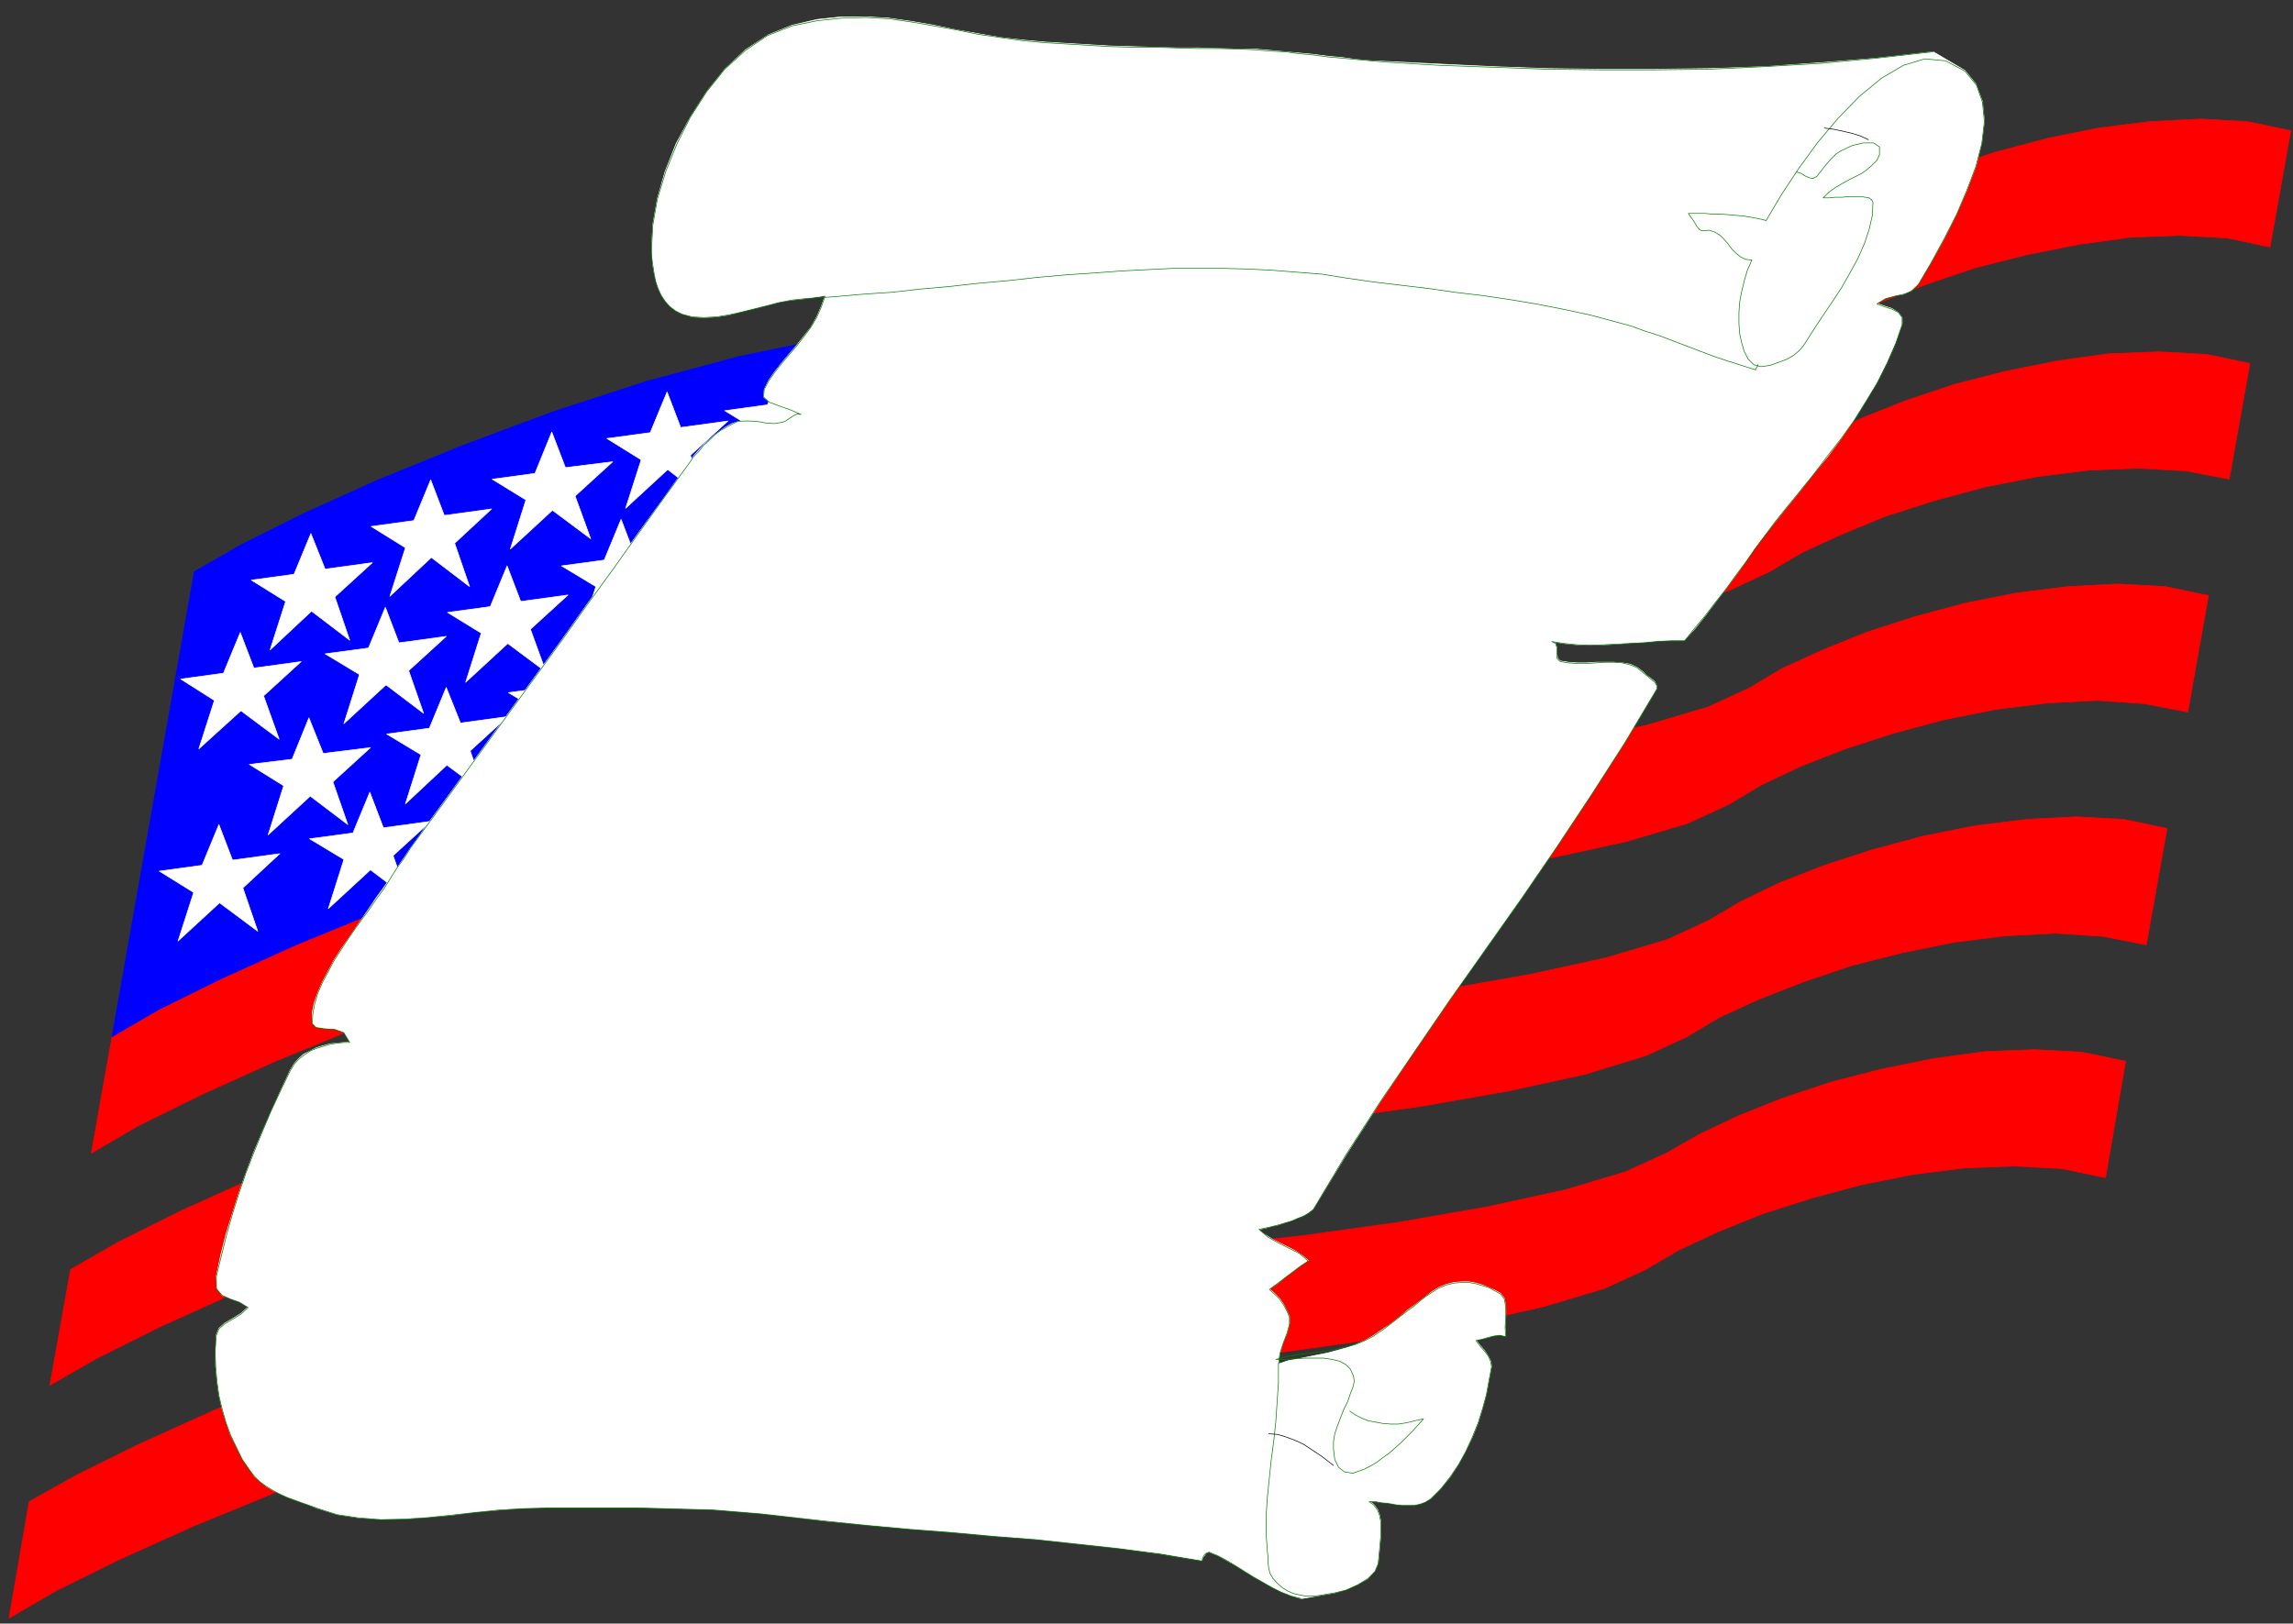 <?xml version="1.0" encoding="UTF-8" standalone="no"?>
<svg
   xmlns:dc="http://purl.org/dc/elements/1.1/"
   xmlns:cc="http://creativecommons.org/ns#"
   xmlns:rdf="http://www.w3.org/1999/02/22-rdf-syntax-ns#"
   xmlns:svg="http://www.w3.org/2000/svg"
   xmlns="http://www.w3.org/2000/svg"
   xmlns:sodipodi="http://sodipodi.sourceforge.net/DTD/sodipodi-0.dtd"
   xmlns:inkscape="http://www.inkscape.org/namespaces/inkscape"
   version="1.0"
   width="124.531mm"
   height="88.194mm"
   id="svg77"
   sodipodi:docname="F20999.WMF">
  <rect width="100%" height="100%" fill="#333333" stroke="none"/>
  <sodipodi:namedview
     pagecolor="#ffffff"
     bordercolor="#666666"
     borderopacity="1"
     objecttolerance="10"
     gridtolerance="10"
     guidetolerance="10"
     inkscape:pageopacity="0"
     inkscape:pageshadow="2"
     inkscape:window-width="640"
     inkscape:window-height="480"
     id="namedview79" />
  <defs
     id="defs3">
    <pattern
       id="WMFhbasepattern"
       patternUnits="userSpaceOnUse"
       width="6"
       height="6"
       x="0"
       y="0" />
  </defs>
  <path
     style="fill:#ff0000;fill-rule:evenodd;fill-opacity:1;stroke:#ff0000;stroke-width:0.133px;stroke-linecap:round;stroke-linejoin:round;stroke-miterlimit:4;stroke-dasharray:none;stroke-opacity:1;"
     d="  M 199.806,90.951   L 216.024,91.615   L 234.768,91.482   L 254.975,90.553   L 275.846,88.827   L 296.85,86.57   L 316.791,83.914   L 335.136,80.728   L 350.956,77.143   L 363.319,73.425   L 371.694,69.574   L 371.694,69.574   L 378.474,65.591   L 386.45,61.873   L 395.623,58.288   L 405.46,54.969   L 415.963,52.314   L 426.598,50.189   L 437.1,48.729   L 447.469,48.33   L 457.173,48.861   L 465.947,50.72   L 470.201,26.821   L 470.201,26.821   L 461.294,24.962   L 451.59,24.431   L 441.354,24.962   L 430.719,26.29   L 420.217,28.414   L 409.714,31.202   L 399.877,34.389   L 390.837,37.974   L 382.728,41.824   L 375.948,45.675   L 375.948,45.675   L 367.573,49.525   L 355.077,53.243   L 339.257,56.828   L 321.045,60.015   L 300.971,62.803   L 280.1,65.06   L 259.229,66.653   L 239.022,67.583   L 220.411,67.848   L 204.06,67.184   L 199.806,90.951  z "
     id="path5" />
  <path
     style="fill:#ff0000;fill-rule:evenodd;fill-opacity:1;stroke:#ff0000;stroke-width:0.133px;stroke-linecap:round;stroke-linejoin:round;stroke-miterlimit:4;stroke-dasharray:none;stroke-opacity:1;"
     d="  M 191.298,138.75   L 207.516,139.414   L 226.26,139.282   L 246.467,138.219   L 267.471,136.626   L 288.342,134.369   L 308.283,131.581   L 326.628,128.394   L 342.448,124.942   L 354.944,121.224   L 363.186,117.374   L 363.186,117.374   L 369.966,113.39   L 378.075,109.673   L 387.115,105.955   L 397.085,102.768   L 407.455,99.98   L 418.09,97.856   L 428.725,96.528   L 438.961,96.13   L 448.665,96.661   L 457.572,98.387   L 461.826,74.62   L 461.826,74.62   L 452.919,72.761   L 443.215,72.23   L 432.846,72.628   L 422.344,74.089   L 411.709,76.213   L 401.339,78.869   L 391.369,82.188   L 382.329,85.773   L 374.22,89.624   L 367.44,93.474   L 367.44,93.474   L 359.065,97.324   L 346.569,101.042   L 330.882,104.494   L 312.537,107.681   L 292.596,110.469   L 271.725,112.726   L 250.721,114.453   L 230.514,115.382   L 211.903,115.515   L 195.552,114.851   L 191.298,138.75  z "
     id="path7" />
  <path
     style="fill:#ff0000;fill-rule:evenodd;fill-opacity:1;stroke:#ff0000;stroke-width:0.133px;stroke-linecap:round;stroke-linejoin:round;stroke-miterlimit:4;stroke-dasharray:none;stroke-opacity:1;"
     d="  M 18.744,236.739   L 28.316,231.162   L 41.211,224.789   L 56.499,217.885   L 73.648,210.848   L 92.126,203.943   L 111.402,197.836   L 130.678,192.525   L 149.422,188.674   L 166.97,186.55   L 182.922,186.55   L 182.922,186.55   L 199.141,187.214   L 217.752,186.948   L 237.959,186.019   L 258.963,184.425   L 279.834,182.168   L 299.908,179.38   L 318.12,176.193   L 333.94,172.741   L 346.436,169.023   L 354.811,165.173   L 354.811,165.173   L 361.458,161.19   L 369.567,157.339   L 378.74,153.754   L 388.577,150.567   L 398.947,147.779   L 409.582,145.655   L 420.217,144.327   L 430.453,143.796   L 440.157,144.46   L 449.064,146.186   L 453.318,122.286   L 453.318,122.286   L 444.411,120.427   L 434.707,119.896   L 424.471,120.427   L 413.836,121.755   L 403.201,123.88   L 392.831,126.668   L 382.994,129.855   L 373.821,133.572   L 365.712,137.29   L 359.065,141.273   L 359.065,141.273   L 350.69,145.124   L 338.194,148.841   L 322.374,152.294   L 304.029,155.48   L 284.088,158.268   L 263.217,160.526   L 242.213,162.119   L 222.006,163.181   L 203.395,163.314   L 187.177,162.65   L 187.177,162.65   L 171.224,162.65   L 153.543,164.774   L 134.799,168.625   L 115.656,173.936   L 96.38,180.176   L 77.902,186.948   L 60.753,193.985   L 45.465,200.889   L 32.703,207.263   L 22.998,212.839   L 18.744,236.739  z "
     id="path9" />
  <path
     style="fill:#ff0000;fill-rule:evenodd;fill-opacity:1;stroke:#ff0000;stroke-width:0.133px;stroke-linecap:round;stroke-linejoin:round;stroke-miterlimit:4;stroke-dasharray:none;stroke-opacity:1;"
     d="  M 10.236,284.405   L 19.941,278.829   L 32.703,272.455   L 47.991,265.551   L 65.272,258.514   L 83.751,251.742   L 102.894,245.502   L 122.17,240.324   L 140.914,236.473   L 158.462,234.349   L 174.414,234.349   L 174.414,234.349   L 190.633,235.013   L 209.377,234.747   L 229.584,233.818   L 250.455,232.092   L 271.326,229.967   L 291.4,227.179   L 309.612,223.992   L 325.432,220.54   L 337.928,216.69   L 346.303,212.839   L 346.303,212.839   L 352.95,208.856   L 361.059,205.138   L 370.232,201.553   L 380.069,198.234   L 390.571,195.578   L 401.074,193.454   L 411.709,192.126   L 421.945,191.595   L 431.782,192.259   L 440.556,193.985   L 444.81,170.085   L 444.81,170.085   L 435.903,168.227   L 426.199,167.696   L 415.963,168.227   L 405.328,169.554   L 394.692,171.679   L 384.323,174.467   L 374.486,177.654   L 365.313,181.239   L 357.337,185.089   L 350.557,189.072   L 350.557,189.072   L 342.182,192.923   L 329.686,196.641   L 313.866,200.093   L 295.654,203.279   L 275.58,206.068   L 254.709,208.325   L 233.838,209.918   L 213.631,210.848   L 194.887,211.113   L 178.668,210.449   L 178.668,210.449   L 162.716,210.449   L 145.168,212.574   L 126.424,216.424   L 107.148,221.735   L 88.005,227.843   L 69.526,234.747   L 52.245,241.784   L 36.957,248.689   L 24.195,255.062   L 14.49,260.638   L 10.236,284.405  z "
     id="path11" />
  <path
     style="fill:#ff0000;fill-rule:evenodd;fill-opacity:1;stroke:#ff0000;stroke-width:0.133px;stroke-linecap:round;stroke-linejoin:round;stroke-miterlimit:4;stroke-dasharray:none;stroke-opacity:1;"
     d="  M 1.861,332.204   L 11.433,326.628   L 24.328,320.255   L 39.615,313.35   L 56.764,306.313   L 75.243,299.542   L 94.386,293.301   L 113.662,288.123   L 132.406,284.272   L 150.087,282.015   L 165.906,282.015   L 165.906,282.015   L 182.125,282.679   L 200.869,282.546   L 221.076,281.484   L 241.947,279.891   L 262.951,277.634   L 282.892,274.845   L 301.237,271.792   L 317.057,268.207   L 329.42,264.489   L 337.795,260.638   L 337.795,260.638   L 344.575,256.655   L 352.551,252.937   L 361.724,249.22   L 371.694,246.033   L 382.063,243.245   L 392.698,241.12   L 403.201,239.793   L 413.57,239.394   L 423.274,239.925   L 432.181,241.784   L 436.302,217.885   L 436.302,217.885   L 427.395,216.026   L 417.691,215.495   L 407.455,215.893   L 396.819,217.354   L 386.317,219.478   L 375.948,222.134   L 365.978,225.453   L 356.938,229.038   L 348.829,232.888   L 342.049,236.739   L 342.049,236.739   L 333.674,240.589   L 321.178,244.307   L 305.358,247.759   L 287.146,250.946   L 267.072,253.734   L 246.201,255.991   L 225.33,257.717   L 205.123,258.647   L 186.512,258.912   L 170.16,258.116   L 170.16,258.116   L 154.208,258.116   L 136.66,260.24   L 117.916,264.223   L 98.64,269.402   L 79.497,275.642   L 61.018,282.414   L 43.869,289.584   L 28.582,296.488   L 15.687,302.861   L 5.982,308.305   L 1.861,332.204  z "
     id="path13" />
  <path
     style="fill:#0000ff;fill-rule:evenodd;fill-opacity:1;stroke:#0000ff;stroke-width:0.133px;stroke-linecap:round;stroke-linejoin:round;stroke-miterlimit:4;stroke-dasharray:none;stroke-opacity:1;"
     d="  M 204.06,67.184   L 188.107,67.184   L 170.559,69.309   L 151.815,73.159   L 132.539,78.338   L 113.396,84.578   L 94.918,91.482   L 77.636,98.519   L 62.348,105.424   L 49.586,111.797   L 39.881,117.374   L 22.998,212.839   L 22.998,212.839   L 32.57,207.263   L 45.465,200.889   L 60.753,193.985   L 77.902,186.948   L 96.38,180.176   L 115.656,173.936   L 134.799,168.625   L 153.543,164.774   L 171.224,162.65   L 187.177,162.65   L 204.06,67.184  z "
     id="path15" />
  <path
     style="fill:#ffffff;fill-rule:evenodd;fill-opacity:1;stroke:#ffffff;stroke-width:0.133px;stroke-linecap:round;stroke-linejoin:round;stroke-miterlimit:4;stroke-dasharray:none;stroke-opacity:1;"
     d="  M 84.947,106.884   L 88.404,98.519   L 91.195,105.822   L 100.9,104.494   L 93.322,111.531   L 96.38,120.427   L 88.537,114.453   L 80.029,122.419   L 83.219,112.461   L 76.173,108.079   L 84.947,106.884  z "
     id="path17" />
  <path
     style="fill:#ffffff;fill-rule:evenodd;fill-opacity:1;stroke:#ffffff;stroke-width:0.133px;stroke-linecap:round;stroke-linejoin:round;stroke-miterlimit:4;stroke-dasharray:none;stroke-opacity:1;"
     d="  M 109.807,97.192   L 113.263,88.694   L 116.055,95.997   L 125.759,94.802   L 118.049,101.839   L 121.239,110.602   L 113.396,104.76   L 104.755,112.726   L 107.946,102.636   L 101.033,98.387   L 109.807,97.192  z "
     id="path19" />
  <path
     style="fill:#ffffff;fill-rule:evenodd;fill-opacity:1;stroke:#ffffff;stroke-width:0.133px;stroke-linecap:round;stroke-linejoin:round;stroke-miterlimit:4;stroke-dasharray:none;stroke-opacity:1;"
     d="  M 133.47,88.827   L 136.926,80.462   L 139.718,87.765   L 149.422,86.437   L 141.712,93.474   L 144.769,102.37   L 137.059,96.395   L 128.418,104.362   L 131.608,94.403   L 124.563,90.022   L 133.47,88.827  z "
     id="path21" />
  <path
     style="fill:#ffffff;fill-rule:evenodd;fill-opacity:1;stroke:#ffffff;stroke-width:0.133px;stroke-linecap:round;stroke-linejoin:round;stroke-miterlimit:4;stroke-dasharray:none;stroke-opacity:1;"
     d="  M 157.531,83.118   L 160.988,74.62   L 163.779,81.923   L 173.484,80.728   L 165.774,87.765   L 168.964,96.528   L 161.121,90.686   L 152.613,98.652   L 155.67,88.561   L 148.757,84.312   L 157.531,83.118  z "
     id="path23" />
  <path
     style="fill:#ffffff;fill-rule:evenodd;fill-opacity:1;stroke:#ffffff;stroke-width:0.133px;stroke-linecap:round;stroke-linejoin:round;stroke-miterlimit:4;stroke-dasharray:none;stroke-opacity:1;"
     d="  M 183.321,79.665   L 186.778,71.3   L 189.702,78.603   L 199.407,77.275   L 191.696,84.312   L 194.754,93.076   L 187.044,87.234   L 178.403,95.2   L 181.593,85.109   L 174.547,80.86   L 183.321,79.665  z "
     id="path25" />
  <path
     style="fill:#ffffff;fill-rule:evenodd;fill-opacity:1;stroke:#ffffff;stroke-width:0.133px;stroke-linecap:round;stroke-linejoin:round;stroke-miterlimit:4;stroke-dasharray:none;stroke-opacity:1;"
     d="  M 45.864,138.219   L 49.32,129.855   L 52.112,137.157   L 61.816,135.829   L 54.106,142.867   L 57.296,151.762   L 49.453,145.92   L 40.812,153.754   L 44.002,143.796   L 37.09,139.414   L 45.864,138.219  z "
     id="path27" />
  <path
     style="fill:#ffffff;fill-rule:evenodd;fill-opacity:1;stroke:#ffffff;stroke-width:0.133px;stroke-linecap:round;stroke-linejoin:round;stroke-miterlimit:4;stroke-dasharray:none;stroke-opacity:1;"
     d="  M 75.642,133.041   L 79.098,124.676   L 81.89,131.979   L 91.594,130.651   L 83.884,137.688   L 86.941,146.451   L 79.231,140.609   L 70.59,148.576   L 73.781,138.485   L 66.735,134.236   L 75.642,133.041  z "
     id="path29" />
  <path
     style="fill:#ffffff;fill-rule:evenodd;fill-opacity:1;stroke:#ffffff;stroke-width:0.133px;stroke-linecap:round;stroke-linejoin:round;stroke-miterlimit:4;stroke-dasharray:none;stroke-opacity:1;"
     d="  M 100.634,124.543   L 104.09,116.179   L 106.882,123.481   L 116.587,122.154   L 108.876,129.191   L 112.067,137.954   L 104.223,132.112   L 95.582,140.078   L 98.773,129.987   L 91.86,125.738   L 100.634,124.543  z "
     id="path31" />
  <path
     style="fill:#ffffff;fill-rule:evenodd;fill-opacity:1;stroke:#ffffff;stroke-width:0.133px;stroke-linecap:round;stroke-linejoin:round;stroke-miterlimit:4;stroke-dasharray:none;stroke-opacity:1;"
     d="  M 124.031,114.984   L 127.487,106.619   L 130.279,113.921   L 139.984,112.594   L 132.406,119.631   L 135.464,128.394   L 127.62,122.552   L 119.112,130.518   L 122.303,120.427   L 115.257,116.179   L 124.031,114.984  z "
     id="path33" />
  <path
     style="fill:#ffffff;fill-rule:evenodd;fill-opacity:1;stroke:#ffffff;stroke-width:0.133px;stroke-linecap:round;stroke-linejoin:round;stroke-miterlimit:4;stroke-dasharray:none;stroke-opacity:1;"
     d="  M 146.365,106.884   L 149.821,98.387   L 152.613,105.689   L 162.317,104.494   L 154.607,111.531   L 157.664,120.295   L 149.954,114.453   L 141.313,122.419   L 144.503,112.328   L 137.458,108.079   L 146.365,106.884  z "
     id="path35" />
  <path
     style="fill:#ffffff;fill-rule:evenodd;fill-opacity:1;stroke:#ffffff;stroke-width:0.133px;stroke-linecap:round;stroke-linejoin:round;stroke-miterlimit:4;stroke-dasharray:none;stroke-opacity:1;"
     d="  M 170.426,101.042   L 173.883,92.677   L 176.674,99.98   L 186.379,98.652   L 178.668,105.689   L 181.859,114.585   L 174.016,108.743   L 165.508,116.577   L 168.565,106.619   L 161.652,102.237   L 170.426,101.042  z "
     id="path37" />
  <path
     style="fill:#ffffff;fill-rule:evenodd;fill-opacity:1;stroke:#ffffff;stroke-width:0.133px;stroke-linecap:round;stroke-linejoin:round;stroke-miterlimit:4;stroke-dasharray:none;stroke-opacity:1;"
     d="  M 59.955,155.879   L 63.411,147.381   L 66.336,154.684   L 76.04,153.489   L 68.33,160.526   L 71.388,169.289   L 63.677,163.447   L 55.036,171.413   L 58.227,161.322   L 51.181,156.941   L 59.955,155.879  z "
     id="path39" />
  <path
     style="fill:#ffffff;fill-rule:evenodd;fill-opacity:1;stroke:#ffffff;stroke-width:0.133px;stroke-linecap:round;stroke-linejoin:round;stroke-miterlimit:4;stroke-dasharray:none;stroke-opacity:1;"
     d="  M 88.138,149.505   L 91.594,141.14   L 94.519,148.443   L 104.223,147.115   L 96.513,154.152   L 99.57,162.916   L 91.727,157.073   L 83.219,165.04   L 86.41,154.949   L 79.364,150.7   L 88.138,149.505  z "
     id="path41" />
  <path
     style="fill:#ffffff;fill-rule:evenodd;fill-opacity:1;stroke:#ffffff;stroke-width:0.133px;stroke-linecap:round;stroke-linejoin:round;stroke-miterlimit:4;stroke-dasharray:none;stroke-opacity:1;"
     d="  M 113.13,141.008   L 116.587,132.643   L 119.511,139.945   L 129.216,138.618   L 121.505,145.655   L 124.563,154.551   L 116.852,148.576   L 108.211,156.542   L 111.402,146.451   L 104.356,142.203   L 113.13,141.008  z "
     id="path43" />
  <path
     style="fill:#ffffff;fill-rule:evenodd;fill-opacity:1;stroke:#ffffff;stroke-width:0.133px;stroke-linecap:round;stroke-linejoin:round;stroke-miterlimit:4;stroke-dasharray:none;stroke-opacity:1;"
     d="  M 136.793,132.776   L 140.249,124.278   L 143.174,131.581   L 152.879,130.386   L 145.168,137.423   L 148.226,146.186   L 140.515,140.344   L 131.874,148.31   L 135.065,138.219   L 128.019,133.838   L 136.793,132.776  z "
     id="path45" />
  <path
     style="fill:#ffffff;fill-rule:evenodd;fill-opacity:1;stroke:#ffffff;stroke-width:0.133px;stroke-linecap:round;stroke-linejoin:round;stroke-miterlimit:4;stroke-dasharray:none;stroke-opacity:1;"
     d="  M 159.392,125.871   L 162.849,117.506   L 165.641,124.809   L 175.345,123.481   L 167.635,130.518   L 170.825,139.282   L 162.982,133.439   L 154.341,141.406   L 157.531,131.315   L 150.619,127.066   L 159.392,125.871  z "
     id="path47" />
  <path
     style="fill:#ffffff;fill-rule:evenodd;fill-opacity:1;stroke:#ffffff;stroke-width:0.133px;stroke-linecap:round;stroke-linejoin:round;stroke-miterlimit:4;stroke-dasharray:none;stroke-opacity:1;"
     d="  M 72.451,171.015   L 75.908,162.65   L 78.699,169.953   L 88.404,168.625   L 80.693,175.662   L 83.751,184.425   L 76.04,178.583   L 67.399,186.55   L 70.59,176.459   L 63.544,172.21   L 72.451,171.015  z "
     id="path49" />
  <path
     style="fill:#ffffff;fill-rule:evenodd;fill-opacity:1;stroke:#ffffff;stroke-width:0.133px;stroke-linecap:round;stroke-linejoin:round;stroke-miterlimit:4;stroke-dasharray:none;stroke-opacity:1;"
     d="  M 100.501,164.774   L 103.957,156.277   L 106.882,163.579   L 116.587,162.385   L 108.876,169.422   L 111.934,178.185   L 104.223,172.343   L 95.582,180.309   L 98.773,170.218   L 91.727,165.837   L 100.501,164.774  z "
     id="path51" />
  <path
     style="fill:#ffffff;fill-rule:evenodd;fill-opacity:1;stroke:#ffffff;stroke-width:0.133px;stroke-linecap:round;stroke-linejoin:round;stroke-miterlimit:4;stroke-dasharray:none;stroke-opacity:1;"
     d="  M 125.626,156.277   L 129.083,147.779   L 131.874,155.082   L 141.579,153.887   L 133.868,160.924   L 136.926,169.687   L 129.216,163.845   L 120.575,171.812   L 123.765,161.721   L 116.719,157.339   L 125.626,156.277  z "
     id="path53" />
  <path
     style="fill:#ffffff;fill-rule:evenodd;fill-opacity:1;stroke:#ffffff;stroke-width:0.133px;stroke-linecap:round;stroke-linejoin:round;stroke-miterlimit:4;stroke-dasharray:none;stroke-opacity:1;"
     d="  M 148.093,149.373   L 151.549,141.008   L 154.341,148.31   L 164.045,146.983   L 156.468,154.02   L 159.525,162.783   L 151.682,156.941   L 143.174,164.907   L 146.365,154.816   L 139.319,150.567   L 148.093,149.373  z "
     id="path55" />
  <path
     style="fill:#ffffff;fill-rule:evenodd;fill-opacity:1;stroke:#ffffff;stroke-width:0.133px;stroke-linecap:round;stroke-linejoin:round;stroke-miterlimit:4;stroke-dasharray:none;stroke-opacity:1;"
     d="  M 173.484,143.398   L 176.94,135.033   L 179.865,142.335   L 189.569,141.008   L 181.859,148.045   L 184.917,156.941   L 177.073,150.966   L 168.565,158.932   L 171.756,148.974   L 164.71,144.593   L 173.484,143.398  z "
     id="path57" />
  <path
     style="fill:#ffffff;fill-rule:evenodd;fill-opacity:1;stroke:#ffffff;stroke-width:0.133px;stroke-linecap:round;stroke-linejoin:round;stroke-miterlimit:4;stroke-dasharray:none;stroke-opacity:1;"
     d="  M 60.354,117.905   L 63.81,109.54   L 66.735,116.843   L 76.439,115.515   L 68.729,122.552   L 71.786,131.448   L 63.943,125.473   L 55.435,133.439   L 58.626,123.481   L 51.58,119.1   L 60.354,117.905  z "
     id="path59" />
  <path
     style="fill:#ffffff;fill-rule:evenodd;fill-opacity:1;stroke:#ffffff;stroke-width:0.133px;stroke-linecap:round;stroke-linejoin:round;stroke-miterlimit:4;stroke-dasharray:none;stroke-opacity:1;"
     d="  M 262.419,280.024   L 264.413,279.36   L 266.54,278.961   L 268.534,278.563   L 270.529,278.165   L 272.523,277.766   L 274.517,277.235   L 276.378,276.704   L 278.239,276.04   L 280.1,275.244   L 281.961,274.182   L 281.961,274.182   L 282.892,273.518   L 284.088,272.721   L 285.285,271.924   L 286.481,270.995   L 287.678,270.065   L 288.874,269.003   L 290.203,268.074   L 291.4,267.144   L 292.596,266.215   L 293.793,265.286   L 293.793,265.286   L 295.255,264.356   L 296.85,263.692   L 298.445,263.294   L 300.041,263.161   L 301.503,263.161   L 302.965,263.427   L 304.295,263.825   L 305.624,264.356   L 306.821,264.887   L 308.017,265.551   L 308.017,265.551   L 308.815,266.613   L 309.081,268.339   L 309.081,270.331   L 308.948,272.455   L 309.081,274.314   L 309.081,274.314   L 307.884,274.049   L 306.688,274.182   L 305.491,274.58   L 304.295,274.845   L 302.965,275.111   L 302.965,275.111   L 303.763,276.173   L 304.694,277.235   L 305.491,278.43   L 306.023,279.493   L 306.156,280.555   L 306.156,280.555   L 305.624,283.343   L 305.092,286.264   L 304.295,289.185   L 303.364,292.239   L 302.168,295.16   L 300.838,297.948   L 299.376,300.604   L 297.648,303.259   L 295.787,305.517   L 293.66,307.641   L 293.66,307.641   L 292.596,308.305   L 291.533,308.703   L 290.336,308.969   L 289.14,308.969   L 287.81,308.969   L 286.481,308.836   L 285.019,308.57   L 283.689,308.438   L 282.36,308.305   L 281.031,308.172   L 281.031,308.172   L 281.961,308.836   L 282.759,309.898   L 283.158,310.96   L 283.423,312.288   L 283.423,313.749   L 283.423,315.209   L 283.291,316.803   L 283.158,318.263   L 283.025,319.591   L 282.892,320.919   L 282.892,320.919   L 282.227,322.512   L 280.765,324.105   L 278.638,325.3   L 276.245,326.362   L 273.985,327.026   L 267.072,328.221   L 267.072,328.221   L 264.945,327.557   L 262.951,326.761   L 261.09,325.831   L 259.229,324.769   L 257.368,323.707   L 255.639,322.645   L 253.911,321.582   L 252.05,320.52   L 250.189,319.458   L 248.195,318.661   L 248.195,318.661   L 247.929,318.661   L 247.53,318.927   L 247.264,319.325   L 246.866,319.856   L 246.733,320.387   L 246.733,320.387   L 238.225,318.927   L 229.85,317.865   L 221.342,316.935   L 212.701,316.006   L 204.06,315.342   L 195.419,314.545   L 186.778,313.881   L 178.137,313.085   L 169.496,312.288   L 160.855,311.226   L 160.855,311.226   L 156.069,310.695   L 151.15,310.296   L 146.365,309.898   L 141.446,309.765   L 136.66,309.633   L 131.741,309.5   L 126.823,309.5   L 121.771,309.5   L 116.852,309.5   L 111.934,309.5   L 111.934,309.5   L 107.148,309.633   L 102.229,310.031   L 97.443,310.429   L 92.525,311.093   L 87.606,311.491   L 82.82,311.89   L 78.167,311.89   L 73.648,311.624   L 69.261,310.96   L 65.007,309.633   L 65.007,309.633   L 63.411,308.969   L 61.949,308.438   L 60.487,307.907   L 59.024,307.375   L 57.562,306.712   L 56.1,306.048   L 54.77,305.251   L 53.441,304.189   L 52.245,303.127   L 51.314,301.799   L 51.314,301.799   L 49.719,299.409   L 48.522,297.019   L 47.326,294.629   L 46.395,291.973   L 45.598,289.318   L 44.933,286.397   L 44.534,283.476   L 44.268,280.555   L 44.268,277.368   L 44.401,274.049   L 44.401,274.049   L 44.933,272.721   L 46.129,271.659   L 47.725,270.729   L 49.453,269.667   L 50.915,268.339   L 50.915,268.339   L 49.187,267.277   L 47.326,266.613   L 45.598,265.949   L 44.534,264.489   L 44.401,261.966   L 44.401,261.966   L 45.332,257.585   L 46.395,253.336   L 47.725,249.087   L 49.054,244.838   L 50.516,240.722   L 52.112,236.473   L 53.84,232.357   L 55.701,228.108   L 57.562,223.992   L 59.556,219.744   L 59.556,219.744   L 60.354,218.416   L 61.284,217.354   L 62.348,216.424   L 63.677,215.76   L 65.007,215.096   L 66.336,214.698   L 67.798,214.3   L 69.128,214.167   L 70.457,214.034   L 71.786,213.901   L 71.786,213.901   L 70.59,211.91   L 68.729,211.246   L 66.602,211.113   L 64.874,210.848   L 64.076,210.051   L 64.076,210.051   L 64.076,207.927   L 64.475,205.935   L 65.272,203.678   L 66.203,201.553   L 67.399,199.296   L 68.596,197.039   L 70.058,194.782   L 71.521,192.657   L 72.983,190.533   L 74.445,188.409   L 74.445,188.409   L 75.908,186.284   L 77.237,184.292   L 78.699,182.301   L 80.162,180.176   L 81.491,178.185   L 82.953,176.06   L 84.283,174.069   L 85.745,172.077   L 87.207,169.953   L 88.67,167.961   L 88.67,167.961   L 93.987,160.658   L 99.305,153.356   L 104.622,146.053   L 109.94,138.75   L 115.257,131.448   L 120.442,124.145   L 125.759,116.843   L 130.944,109.54   L 136.261,102.237   L 141.579,94.802   L 141.579,94.802   L 142.376,93.607   L 143.307,92.545   L 144.371,91.35   L 145.567,90.287   L 146.63,89.358   L 147.827,88.429   L 149.023,87.632   L 150.22,86.968   L 151.416,86.57   L 152.48,86.304   L 152.48,86.304   L 154.075,86.304   L 155.67,86.57   L 157.133,86.835   L 158.861,86.835   L 160.589,86.702   L 160.589,86.702   L 161.254,86.304   L 162.051,85.773   L 162.849,85.242   L 163.647,84.976   L 164.444,85.109   L 164.444,85.109   L 162.317,84.18   L 160.057,83.383   L 157.93,82.586   L 156.734,81.524   L 156.867,79.931   L 156.867,79.931   L 157.797,78.072   L 158.994,76.346   L 160.456,74.487   L 161.918,72.761   L 163.514,70.902   L 164.976,69.043   L 166.438,67.184   L 167.635,65.06   L 168.565,62.936   L 169.363,60.678   L 164.976,61.342   L 164.976,61.342   L 162.45,61.608   L 159.924,62.006   L 157.398,62.67   L 154.74,63.334   L 152.081,63.998   L 149.555,64.662   L 147.029,65.06   L 144.503,65.193   L 142.111,65.06   L 139.984,64.396   L 139.984,64.396   L 138.654,63.732   L 137.458,62.803   L 136.527,61.741   L 135.73,60.546   L 135.065,59.085   L 134.666,57.625   L 134.267,56.031   L 134.001,54.438   L 133.868,52.712   L 133.735,51.119   L 133.735,51.119   L 134.001,46.073   L 134.932,40.762   L 136.527,35.186   L 138.787,29.476   L 141.712,24.032   L 145.035,18.854   L 148.757,14.207   L 153.011,10.224   L 157.664,7.17   L 162.583,5.178   L 162.583,5.178   L 167.768,3.983   L 172.819,3.452   L 177.738,3.452   L 182.391,3.718   L 187.044,4.382   L 191.696,5.178   L 196.216,6.108   L 200.736,6.904   L 205.389,7.701   L 210.042,8.232   L 210.042,8.232   L 214.429,8.63   L 218.816,8.896   L 223.336,9.162   L 227.723,9.427   L 232.242,9.56   L 236.762,9.693   L 241.282,9.825   L 245.802,9.825   L 250.322,9.958   L 254.842,10.091   L 254.842,10.091   L 257.767,10.091   L 260.824,10.356   L 263.749,10.622   L 266.673,10.888   L 269.598,11.153   L 272.656,11.551   L 275.58,11.817   L 278.505,12.215   L 281.429,12.481   L 284.487,12.614   L 284.487,12.614   L 295.388,13.145   L 306.422,13.676   L 317.456,14.074   L 328.489,14.207   L 339.656,14.207   L 350.956,14.074   L 362.256,13.676   L 373.688,12.879   L 385.121,11.95   L 396.819,10.622   L 403.333,14.473   L 403.333,14.473   L 405.593,17.261   L 406.923,20.846   L 407.322,24.829   L 406.79,29.343   L 405.593,34.123   L 403.732,39.036   L 401.605,43.949   L 399.079,48.994   L 396.421,53.774   L 393.762,58.288   L 393.762,58.288   L 392.3,59.616   L 390.704,60.413   L 388.976,60.678   L 387.115,61.21   L 385.254,62.272   L 385.254,62.272   L 386.716,62.803   L 388.311,63.334   L 389.641,64.131   L 390.438,65.193   L 390.438,66.521   L 390.438,66.521   L 388.976,70.504   L 387.248,74.487   L 385.254,78.47   L 382.994,82.321   L 380.601,86.171   L 377.942,90.022   L 375.151,93.74   L 372.226,97.324   L 369.301,101.042   L 366.377,104.627   L 366.377,104.627   L 364.25,107.283   L 362.123,109.938   L 360.129,112.594   L 358.268,115.382   L 356.273,118.17   L 354.279,120.826   L 352.152,123.614   L 350.158,126.27   L 348.031,128.925   L 345.771,131.448   L 345.771,131.448   L 342.98,131.448   L 340.188,131.581   L 337.396,131.846   L 334.738,131.979   L 331.946,132.244   L 329.154,132.377   L 326.362,132.377   L 323.704,132.377   L 321.045,132.112   L 318.519,131.713   L 318.519,131.713   L 319.317,132.112   L 319.583,133.041   L 319.583,134.103   L 319.716,135.166   L 320.247,135.697   L 320.247,135.697   L 321.975,135.962   L 323.837,136.095   L 325.698,136.095   L 327.559,135.962   L 329.42,135.962   L 331.281,135.962   L 333.009,136.095   L 334.605,136.361   L 336.067,137.024   L 337.263,137.954   L 337.263,137.954   L 337.928,138.618   L 338.859,139.282   L 339.656,139.945   L 340.055,140.742   L 340.055,141.406   L 340.055,141.406   L 333.408,152.559   L 326.495,163.314   L 319.45,173.936   L 312.271,184.425   L 304.959,194.782   L 297.648,205.138   L 290.469,215.628   L 283.291,226.25   L 276.378,237.004   L 269.598,248.158   L 269.598,248.158   L 269.066,248.556   L 268.402,249.087   L 267.471,249.618   L 266.407,250.016   L 265.211,250.547   L 263.882,250.946   L 262.419,251.477   L 261.09,251.742   L 259.761,252.141   L 258.431,252.406   L 258.431,252.406   L 259.229,253.203   L 260.292,253.867   L 261.356,254.531   L 262.419,255.062   L 263.483,255.593   L 264.546,256.124   L 265.61,256.655   L 266.673,257.319   L 267.604,257.983   L 268.534,258.78   L 268.534,258.78   L 266.939,259.842   L 265.344,261.037   L 263.749,262.232   L 262.153,263.56   L 260.558,264.622   L 260.558,264.622   L 261.622,265.551   L 262.685,266.613   L 263.483,267.808   L 264.148,269.136   L 264.679,270.331   L 264.679,270.331   L 264.679,271.792   L 264.148,273.783   L 263.35,275.775   L 262.685,277.899   L 262.419,280.024  z "
     id="path61" />
  <path
     style="fill:none;stroke:#007f00;stroke-width:0.133px;stroke-linecap:round;stroke-linejoin:round;stroke-miterlimit:4;stroke-dasharray:none;stroke-opacity:1;"
     d="  M 277.042,289.716   L 278.239,290.513   L 279.568,291.177   L 280.898,291.708   L 282.36,291.973   L 283.822,292.239   L 285.418,292.372   L 287.013,292.372   L 288.741,292.106   L 290.336,291.708   L 292.197,291.31   L 292.197,291.31   L 291.001,292.637   L 289.937,293.832   L 288.741,295.027   L 287.545,296.222   L 286.348,297.284   L 285.152,298.347   L 283.822,299.276   L 282.626,300.206   L 281.296,301.002   L 279.967,301.666   L 279.967,301.666   L 277.707,302.463   L 275.979,302.197   L 274.783,301.268   L 273.985,299.674   L 273.719,297.55   L 273.719,297.55   L 273.719,295.957   L 273.985,294.363   L 274.517,292.77   L 275.181,291.044   L 275.846,289.318   L 276.644,287.725   L 277.175,286.131   L 277.707,284.804   L 277.973,283.609   L 277.84,282.546   L 277.84,282.546   L 277.175,281.086   L 276.245,280.156   L 275.048,279.493   L 273.453,279.094   L 271.725,278.829   L 269.864,278.829   L 267.87,278.829   L 265.876,278.961   L 263.882,279.094   L 261.888,279.094   L 261.888,279.094   L 263.882,278.563   L 266.009,278.165   L 268.136,277.899   L 270.263,277.634   L 272.257,277.368   L 274.251,276.97   L 276.245,276.572   L 278.239,276.04   L 280.1,275.244   L 281.961,274.314   L 281.961,274.314   L 282.892,273.65   L 284.088,272.854   L 285.285,271.924   L 286.481,270.995   L 287.678,270.065   L 288.874,269.136   L 290.203,268.207   L 291.4,267.144   L 292.596,266.215   L 293.793,265.418   L 293.793,265.418   L 295.255,264.489   L 296.85,263.825   L 298.445,263.427   L 300.041,263.294   L 301.503,263.294   L 302.965,263.56   L 304.295,263.958   L 305.624,264.356   L 306.821,265.02   L 308.017,265.684   L 308.017,265.684   L 308.815,266.746   L 309.081,268.472   L 309.081,270.464   L 308.948,272.588   L 309.081,274.447   L 309.081,274.447   L 307.884,274.182   L 306.688,274.314   L 305.491,274.58   L 304.295,274.978   L 302.965,275.244   L 302.965,275.244   L 303.763,276.306   L 304.694,277.368   L 305.491,278.43   L 306.023,279.625   L 306.156,280.688   L 306.156,280.688   L 305.624,283.476   L 305.092,286.397   L 304.295,289.318   L 303.364,292.239   L 302.168,295.16   L 300.838,298.081   L 299.376,300.737   L 297.648,303.259   L 295.787,305.649   L 293.66,307.774   L 293.66,307.774   L 292.596,308.438   L 291.533,308.836   L 290.336,309.102   L 289.14,309.102   L 287.81,309.102   L 286.481,308.969   L 285.019,308.703   L 283.689,308.57   L 282.36,308.305   L 281.031,308.305   L 281.031,308.305   L 281.961,308.969   L 282.759,310.031   L 283.158,311.093   L 283.423,312.421   L 283.423,313.881   L 283.423,315.342   L 283.291,316.803   L 283.158,318.263   L 283.025,319.724   L 282.892,321.051   L 282.892,321.051   L 282.227,322.645   L 280.765,324.105   L 278.638,325.433   L 276.245,326.495   L 273.985,327.026   L 273.985,327.026   L 272.39,327.292   L 270.927,327.557   L 269.465,327.69   L 268.003,327.69   L 266.673,327.425   L 265.477,327.159   L 264.28,326.628   L 263.217,325.964   L 262.153,325.035   L 261.223,323.972   L 261.223,323.972   L 260.691,323.043   L 260.425,321.981   L 260.292,320.919   L 260.292,319.724   L 260.159,318.661   L 260.159,318.661   L 259.894,314.944   L 259.894,311.093   L 260.159,307.243   L 260.558,303.392   L 260.957,299.542   L 261.489,295.558   L 261.888,291.708   L 262.153,287.725   L 262.419,283.874   L 262.419,280.156   L 262.419,280.156   L 262.685,278.032   L 263.35,275.908   L 264.148,273.783   L 264.679,271.924   L 264.679,270.464   L 264.679,270.464   L 264.148,269.136   L 263.483,267.941   L 262.685,266.746   L 261.622,265.684   L 260.558,264.754   L 260.558,264.754   L 262.153,263.56   L 263.749,262.365   L 265.344,261.17   L 266.939,259.975   L 268.534,258.912   L 268.534,258.912   L 266.673,257.319   L 264.546,256.257   L 262.419,255.195   L 260.292,254   L 258.431,252.406   L 258.431,252.406   L 259.628,252.141   L 260.957,251.875   L 262.419,251.477   L 263.882,251.079   L 265.211,250.68   L 266.407,250.149   L 267.471,249.751   L 268.402,249.22   L 269.199,248.689   L 269.598,248.29   L 269.598,248.29   L 276.245,237.137   L 283.291,226.25   L 290.469,215.76   L 297.648,205.271   L 304.959,194.915   L 312.271,184.558   L 319.45,174.069   L 326.495,163.447   L 333.408,152.692   L 340.055,141.539   L 340.055,141.539   L 340.055,140.742   L 339.656,140.078   L 338.859,139.414   L 338.061,138.75   L 337.263,138.087   L 337.263,138.087   L 335.934,137.024   L 334.605,136.493   L 333.009,136.095   L 331.281,135.962   L 329.42,135.962   L 327.559,136.095   L 325.698,136.228   L 323.837,136.228   L 321.975,136.095   L 320.247,135.829   L 320.247,135.829   L 319.583,135.166   L 319.583,134.236   L 319.583,133.041   L 319.317,132.112   L 318.519,131.713   L 318.519,131.713   L 321.045,132.112   L 323.704,132.377   L 326.362,132.51   L 329.154,132.377   L 331.946,132.244   L 334.738,132.112   L 337.529,131.979   L 340.321,131.713   L 342.98,131.581   L 345.771,131.581   L 345.771,131.581   L 347.898,128.925   L 350.025,126.402   L 352.152,123.614   L 354.279,120.959   L 356.273,118.17   L 358.268,115.515   L 360.262,112.726   L 362.256,110.071   L 364.25,107.283   L 366.377,104.627   L 366.377,104.627   L 369.301,101.042   L 372.226,97.457   L 375.018,93.74   L 377.942,90.022   L 380.601,86.304   L 382.994,82.454   L 385.387,78.603   L 387.381,74.62   L 389.109,70.769   L 390.438,66.653   L 390.438,66.653   L 390.438,65.193   L 389.641,64.131   L 388.311,63.467   L 386.716,62.936   L 385.254,62.405   L 385.254,62.405   L 386.982,61.342   L 388.976,60.811   L 390.704,60.413   L 392.3,59.882   L 393.762,58.421   L 393.762,58.421   L 396.421,53.907   L 399.079,48.994   L 401.605,44.081   L 403.732,39.036   L 405.593,34.123   L 406.79,29.476   L 407.322,24.962   L 406.923,20.979   L 405.726,17.526   L 403.333,14.605   L 403.333,14.605   L 399.345,12.481   L 395.091,12.083   L 390.704,13.41   L 386.184,16.066   L 381.665,19.784   L 377.278,24.298   L 373.024,29.343   L 369.168,34.654   L 365.579,40.098   L 362.522,45.276   L 362.522,45.276   L 360.926,44.878   L 359.464,44.613   L 357.869,44.347   L 356.406,44.214   L 354.811,44.081   L 353.083,43.949   L 351.488,43.949   L 349.892,43.816   L 348.297,43.816   L 346.569,43.816   L 346.569,43.816   L 347.101,44.613   L 347.765,45.542   L 348.297,46.471   L 348.829,47.135   L 349.361,47.401   L 349.361,47.401   L 350.823,47.268   L 352.019,47.666   L 353.083,48.33   L 353.881,49.127   L 354.678,50.056   L 355.476,51.119   L 356.273,51.915   L 357.204,52.712   L 358.268,53.243   L 359.597,53.376   L 359.597,53.376   L 358.666,55.5   L 358.002,57.757   L 357.47,60.015   L 357.071,62.139   L 356.938,64.263   L 356.938,66.388   L 357.071,68.379   L 357.47,70.238   L 358.002,72.097   L 358.799,73.69   L 358.799,73.69   L 359.996,74.885   L 361.458,75.284   L 363.319,75.018   L 365.18,74.354   L 366.908,73.69   L 366.908,73.69   L 367.573,73.292   L 368.238,72.894   L 369.035,72.23   L 369.7,71.566   L 370.232,70.902   L 370.232,70.902   L 372.093,67.981   L 374.087,64.927   L 376.081,62.006   L 378.075,58.952   L 379.803,55.899   L 381.399,52.977   L 382.728,49.924   L 383.659,47.135   L 384.323,44.214   L 384.456,41.559   L 384.456,41.559   L 384.19,41.028   L 383.659,40.629   L 382.861,40.497   L 381.93,40.364   L 380.734,40.364   L 379.405,40.364   L 378.075,40.497   L 376.746,40.497   L 375.416,40.629   L 374.22,40.629   L 374.22,40.629   L 375.416,39.434   L 376.746,38.505   L 378.075,37.708   L 379.538,36.912   L 380.867,36.248   L 382.196,35.584   L 383.26,34.787   L 384.323,33.858   L 385.254,32.928   L 385.786,31.733   L 385.786,31.733   L 385.786,30.14   L 384.589,29.343   L 382.462,29.343   L 380.202,29.875   L 377.942,30.937   L 377.942,30.937   L 376.879,31.601   L 375.948,32.53   L 374.885,33.725   L 373.954,34.92   L 372.891,36.248   L 372.891,36.248   L 372.093,36.646   L 371.428,36.513   L 370.498,36.115   L 369.7,35.584   L 368.77,35.318  "
     id="path63" />
  <path
     style="fill:none;stroke:#000000;stroke-width:0.133px;stroke-linecap:round;stroke-linejoin:round;stroke-miterlimit:4;stroke-dasharray:none;stroke-opacity:1;"
     d="  M 273.719,300.869   L 272.523,299.94   L 271.326,299.011   L 270.13,298.214   L 268.933,297.417   L 267.737,296.621   L 266.407,295.957   L 265.078,295.426   L 263.616,294.895   L 262.153,294.496   L 260.425,294.363  "
     id="path65" />
  <path
     style="fill:none;stroke:#000000;stroke-width:0.133px;stroke-linecap:round;stroke-linejoin:round;stroke-miterlimit:4;stroke-dasharray:none;stroke-opacity:1;"
     d="  M 383.526,28.68   L 381.798,27.883   L 380.069,27.352   L 378.341,26.953   L 376.48,26.555   L 374.486,26.29  "
     id="path67" />
  <path
     style="fill:none;stroke:#007f00;stroke-width:0.133px;stroke-linecap:round;stroke-linejoin:round;stroke-miterlimit:4;stroke-dasharray:none;stroke-opacity:1;"
     d="  M 396.819,10.622   L 385.121,11.95   L 373.688,13.012   L 362.256,13.676   L 350.956,14.207   L 339.656,14.34   L 328.489,14.34   L 317.456,14.207   L 306.422,13.809   L 295.388,13.41   L 284.487,12.746   L 284.487,12.746   L 281.429,12.481   L 278.505,12.215   L 275.58,11.95   L 272.656,11.684   L 269.598,11.286   L 266.673,11.02   L 263.749,10.622   L 260.824,10.489   L 257.767,10.224   L 254.842,10.091   L 254.842,10.091   L 250.322,9.958   L 245.802,9.958   L 241.282,9.825   L 236.762,9.693   L 232.242,9.693   L 227.723,9.56   L 223.336,9.294   L 218.816,9.029   L 214.429,8.763   L 210.042,8.365   L 210.042,8.365   L 205.389,7.701   L 200.736,7.037   L 196.216,6.108   L 191.696,5.311   L 187.044,4.514   L 182.524,3.85   L 177.738,3.585   L 172.819,3.718   L 167.768,4.249   L 162.583,5.311   L 162.583,5.311   L 157.531,7.303   L 153.011,10.356   L 148.757,14.207   L 145.035,18.854   L 141.712,24.032   L 138.92,29.609   L 136.66,35.186   L 134.932,40.895   L 134.001,46.206   L 133.735,51.119   L 133.735,51.119   L 133.735,52.712   L 134.001,54.438   L 134.267,56.164   L 134.533,57.757   L 135.065,59.218   L 135.73,60.678   L 136.527,61.873   L 137.458,62.936   L 138.654,63.865   L 139.984,64.529   L 139.984,64.529   L 142.111,65.06   L 144.503,65.193   L 147.029,65.06   L 149.555,64.662   L 152.081,64.131   L 154.74,63.467   L 157.398,62.803   L 159.924,62.139   L 162.583,61.608   L 164.976,61.342   L 164.976,61.342   L 170.958,60.944   L 176.94,60.413   L 182.922,60.015   L 188.905,59.351   L 194.887,58.82   L 200.869,58.156   L 206.851,57.625   L 212.833,56.961   L 218.816,56.43   L 224.798,56.031   L 224.798,56.031   L 230.115,55.633   L 235.433,55.367   L 240.75,55.102   L 245.935,55.102   L 251.12,55.102   L 256.304,55.235   L 261.356,55.5   L 266.407,55.899   L 271.459,56.297   L 276.378,57.093   L 276.378,57.093   L 281.961,57.89   L 287.545,58.554   L 293.128,59.218   L 298.711,60.015   L 304.295,60.678   L 309.745,61.475   L 315.329,62.405   L 320.779,63.467   L 326.362,64.662   L 331.813,66.122   L 331.813,66.122   L 334.738,66.919   L 337.662,67.981   L 340.587,68.911   L 343.378,69.973   L 346.17,71.035   L 348.962,72.097   L 351.754,73.159   L 354.545,74.089   L 357.47,75.018   L 360.395,75.948   L 360.395,75.948   L 360.395,75.682   L 360.527,75.549   L 360.66,75.284   L 360.793,75.151   L 360.793,74.885  "
     id="path69" />
  <path
     style="fill:none;stroke:#007f00;stroke-width:0.133px;stroke-linecap:round;stroke-linejoin:round;stroke-miterlimit:4;stroke-dasharray:none;stroke-opacity:1;"
     d="  M 169.363,60.811   L 168.565,63.068   L 167.635,65.193   L 166.438,67.184   L 164.976,69.176   L 163.514,71.035   L 161.918,72.894   L 160.456,74.62   L 158.994,76.479   L 157.797,78.205   L 156.867,79.931   L 156.867,79.931   L 156.734,81.524   L 157.93,82.586   L 160.057,83.383   L 162.317,84.18   L 164.444,85.109   L 164.444,85.109   L 163.647,84.976   L 162.849,85.375   L 162.051,85.906   L 161.254,86.437   L 160.589,86.702   L 160.589,86.702   L 158.861,86.968   L 157.133,86.835   L 155.67,86.57   L 154.075,86.437   L 152.48,86.437   L 152.48,86.437   L 151.283,86.57   L 150.22,87.101   L 149.023,87.765   L 147.827,88.429   L 146.63,89.358   L 145.567,90.42   L 144.371,91.482   L 143.44,92.677   L 142.376,93.74   L 141.579,94.935   L 141.579,94.935   L 136.261,102.237   L 130.944,109.673   L 125.759,116.975   L 120.442,124.278   L 115.257,131.581   L 109.94,138.883   L 104.622,146.186   L 99.305,153.489   L 93.987,160.791   L 88.67,168.094   L 88.67,168.094   L 87.207,170.085   L 85.745,172.077   L 84.283,174.069   L 82.953,176.193   L 81.491,178.185   L 80.162,180.309   L 78.832,182.434   L 77.37,184.425   L 75.908,186.55   L 74.445,188.541   L 74.445,188.541   L 72.983,190.533   L 71.521,192.657   L 70.058,194.915   L 68.596,197.172   L 67.399,199.429   L 66.203,201.686   L 65.272,203.81   L 64.608,206.068   L 64.209,208.192   L 64.076,210.184   L 64.076,210.184   L 64.874,210.98   L 66.602,211.246   L 68.729,211.379   L 70.59,212.043   L 71.786,214.034   L 71.786,214.034   L 70.457,214.034   L 69.128,214.167   L 67.665,214.433   L 66.336,214.831   L 65.007,215.229   L 63.677,215.76   L 62.481,216.557   L 61.284,217.486   L 60.354,218.549   L 59.556,219.876   L 59.556,219.876   L 57.562,223.992   L 55.568,228.241   L 53.84,232.357   L 52.112,236.606   L 50.516,240.722   L 49.054,244.971   L 47.725,249.22   L 46.528,253.469   L 45.465,257.717   L 44.401,262.099   L 44.401,262.099   L 44.401,264.622   L 45.598,265.949   L 47.326,266.746   L 49.187,267.41   L 50.915,268.472   L 50.915,268.472   L 49.453,269.8   L 47.725,270.862   L 46.129,271.792   L 44.933,272.854   L 44.401,274.182   L 44.401,274.182   L 44.135,277.368   L 44.268,280.555   L 44.534,283.609   L 44.933,286.53   L 45.598,289.318   L 46.395,292.106   L 47.326,294.629   L 48.522,297.152   L 49.719,299.674   L 51.314,301.932   L 51.314,301.932   L 52.245,303.127   L 53.441,304.322   L 54.77,305.251   L 56.1,306.048   L 57.562,306.844   L 59.024,307.508   L 60.487,308.039   L 61.949,308.57   L 63.544,309.102   L 65.007,309.633   L 65.007,309.633   L 69.128,310.96   L 73.515,311.624   L 78.167,312.023   L 82.82,311.89   L 87.606,311.624   L 92.525,311.093   L 97.443,310.562   L 102.362,310.031   L 107.148,309.765   L 111.934,309.633   L 111.934,309.633   L 116.852,309.633   L 121.771,309.633   L 126.69,309.633   L 131.741,309.633   L 136.66,309.765   L 141.579,309.898   L 146.365,310.031   L 151.283,310.429   L 156.069,310.828   L 160.855,311.359   L 160.855,311.359   L 169.363,312.288   L 178.004,313.218   L 186.778,314.014   L 195.419,314.678   L 204.06,315.475   L 212.701,316.139   L 221.342,317.068   L 229.85,317.997   L 238.358,319.192   L 246.733,320.52   L 246.733,320.52   L 246.866,319.856   L 247.131,319.325   L 247.53,318.927   L 247.929,318.794   L 248.195,318.661   L 248.195,318.661   L 250.056,319.458   L 252.05,320.52   L 253.778,321.582   L 255.639,322.777   L 257.368,323.84   L 259.229,324.902   L 261.09,325.964   L 262.951,326.893   L 264.945,327.69   L 267.072,328.221  "
     id="path71" />
  <path
     style="fill:#ffffff;fill-rule:evenodd;fill-opacity:1;stroke:#ffffff;stroke-width:0.133px;stroke-linecap:round;stroke-linejoin:round;stroke-miterlimit:4;stroke-dasharray:none;stroke-opacity:1;"
     d="  M 229.185,151.63   L 229.185,151.63   L 229.185,151.63   L 229.185,151.63   L 229.185,151.63  z "
     id="path73" />
  <path
     style="fill:#ffffff;fill-rule:evenodd;fill-opacity:1;stroke:#ffffff;stroke-width:0.133px;stroke-linecap:round;stroke-linejoin:round;stroke-miterlimit:4;stroke-dasharray:none;stroke-opacity:1;"
     d="  M 41.477,177.654   L 44.933,169.289   L 47.725,176.591   L 57.429,175.264   L 49.852,182.301   L 52.909,191.197   L 45.066,185.355   L 36.558,193.188   L 39.748,183.23   L 32.703,178.849   L 41.477,177.654  z "
     id="path75" />
</svg>
